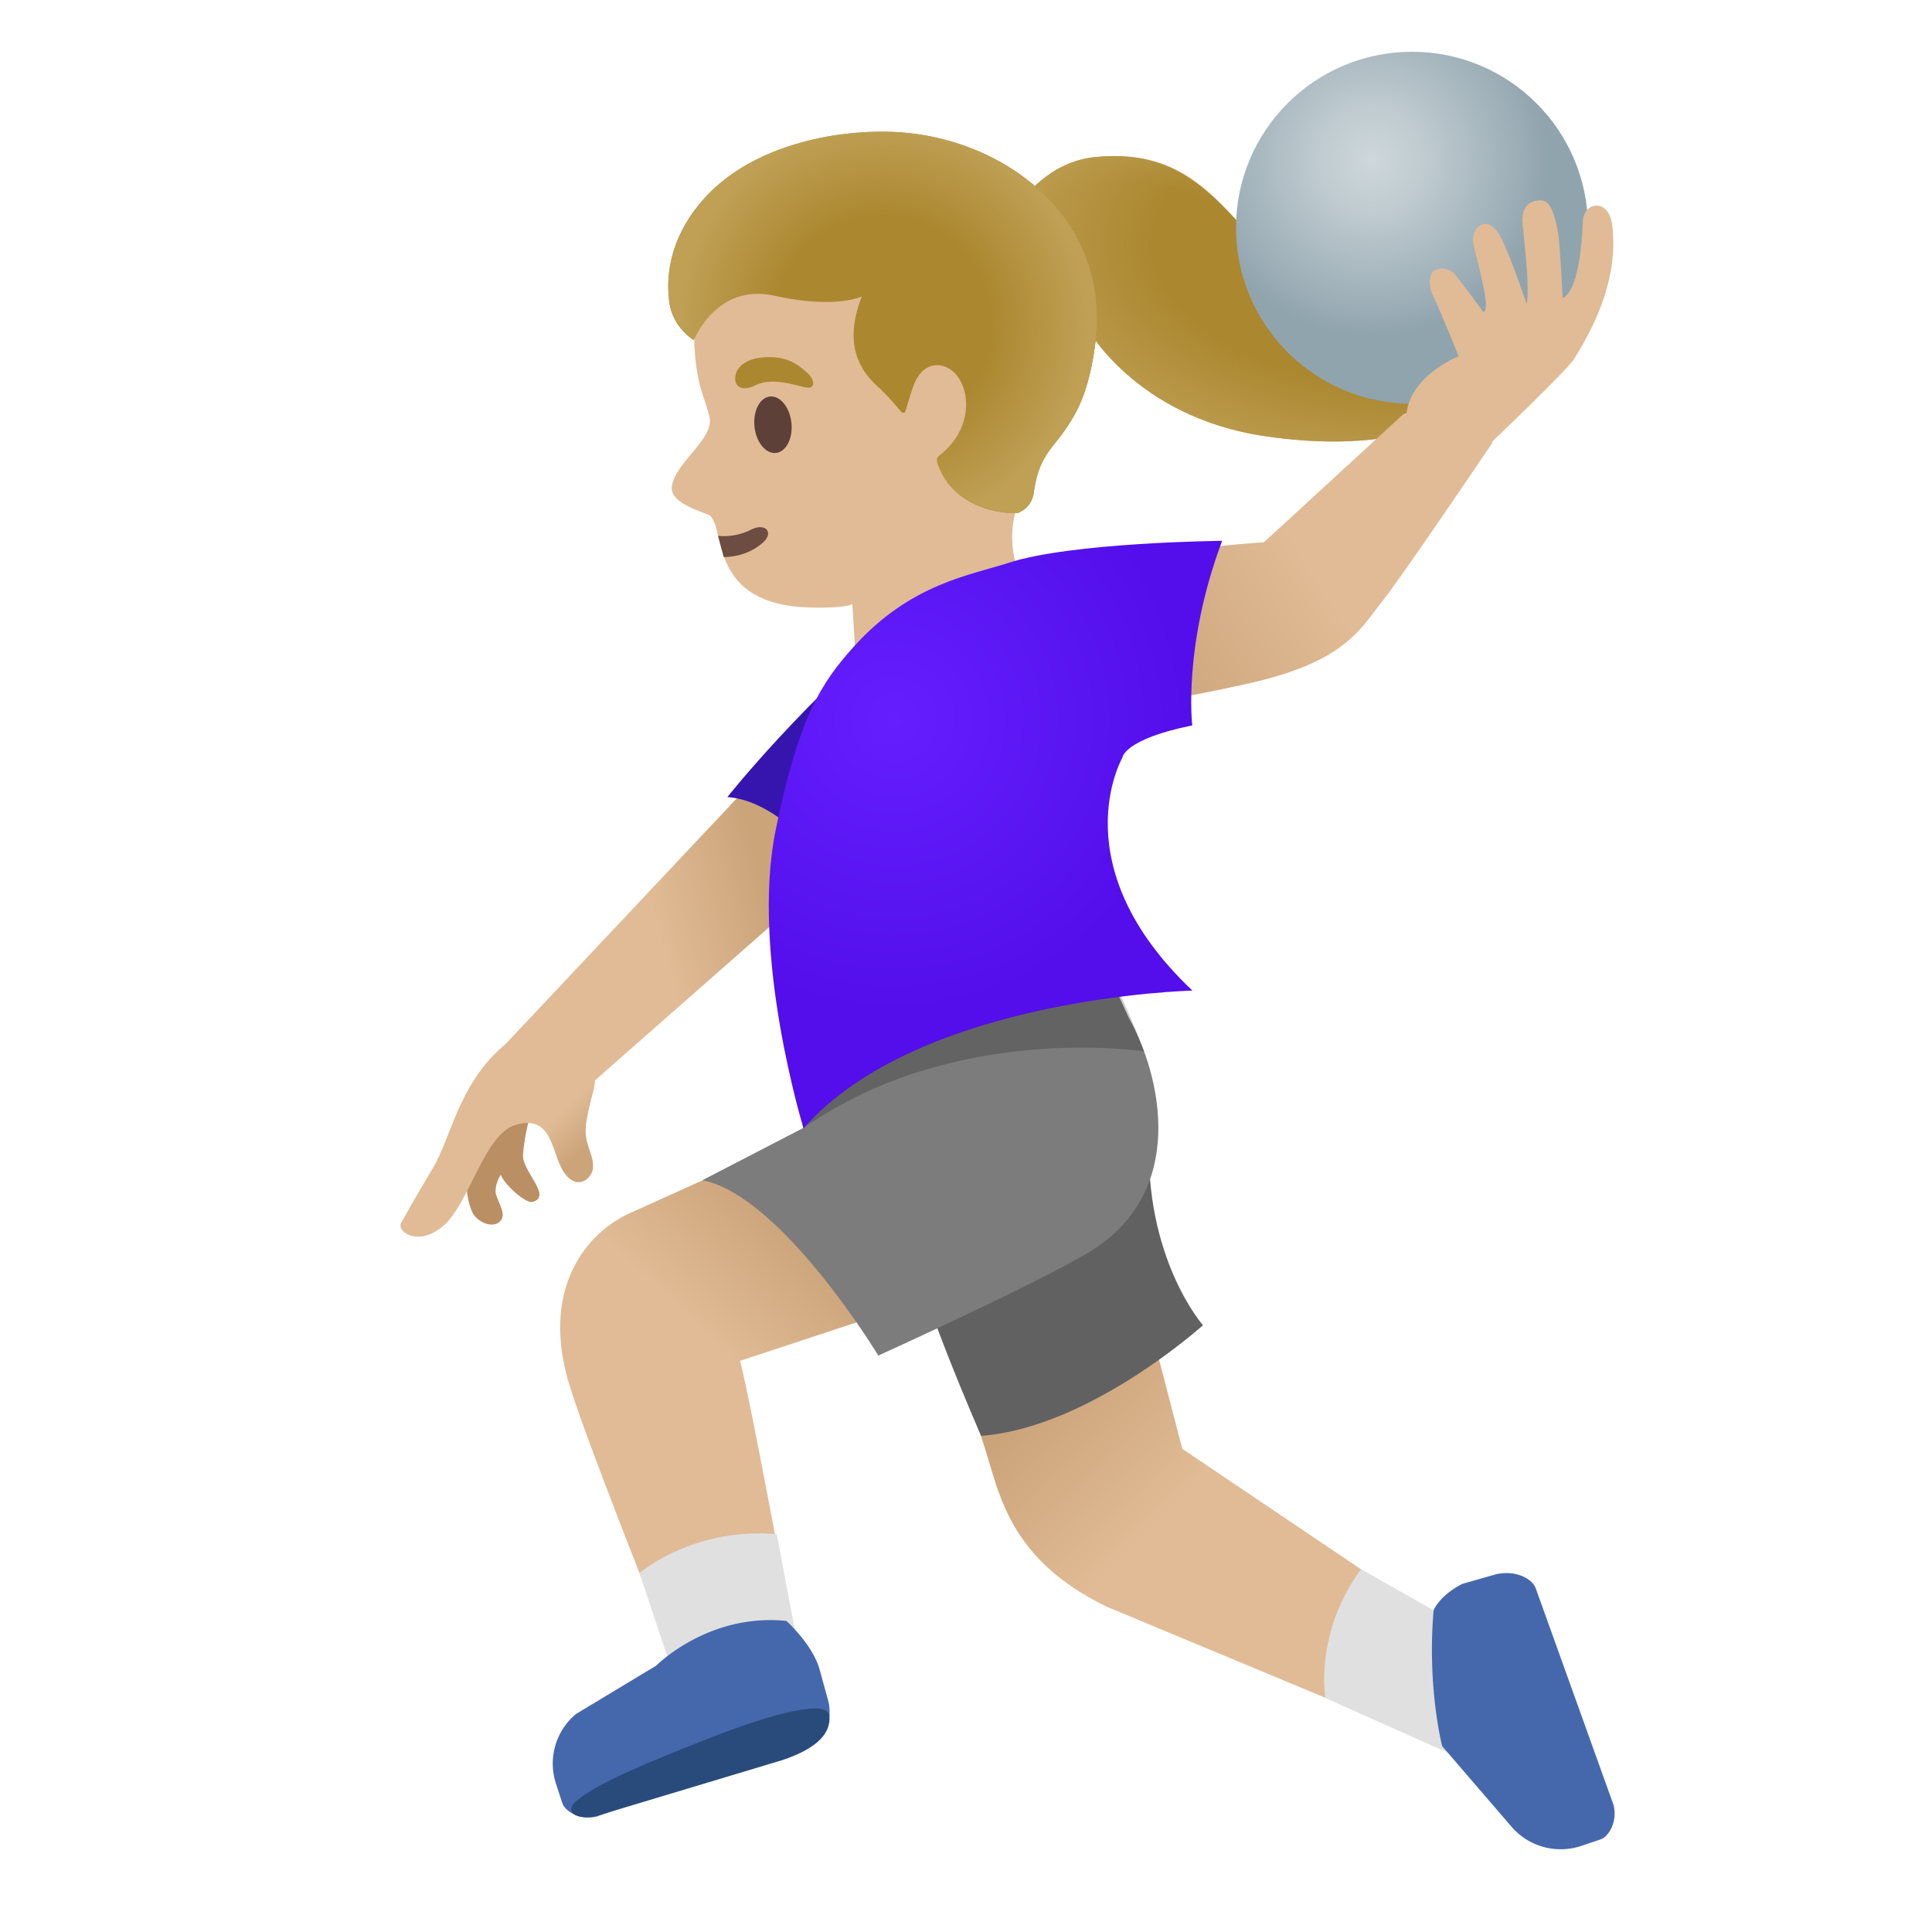 <?xml version="1.0" encoding="utf-8"?>
<!-- Generator: www.svgicons.com -->
<svg xmlns="http://www.w3.org/2000/svg" width="800" height="800" viewBox="0 0 128 128">
<linearGradient id="notoWomanPlayingHandballMediumLightSkinTone0" x1="82.794" x2="60.765" y1="20.071" y2="38.019" gradientTransform="scale(1 -1)rotate(-5.025 -1403.069 -137.293)" gradientUnits="userSpaceOnUse"><stop offset=".598" stop-color="#E0BB95"/><stop offset="1" stop-color="#CCA47A"/></linearGradient><path fill="url(#notoWomanPlayingHandballMediumLightSkinTone0)" d="m78.33 95.99l-4.01-15.41l-12.48 5.05s2.82 8.25 3.93 12.02c.92 3.12 2.47 6.31 7.53 8.79l22.24 9.26l.6-7.71z"/><path fill="#E0E0E0" d="M90.17 103.96c-3.13 4.29-2.36 8.54-2.36 8.54l8.51 3.8l1.06-8.25z"/><path fill="#4568AD" d="M101.75 105.24c-.22-.64-1.33-1.24-2.64-.94l-2.24.64c-1.53.79-1.89 1.75-1.89 1.75c-.44 5.15.57 9 .57 9l4.58 5.32a4.293 4.293 0 0 0 4.62 1.29l1.28-.43c.56-.19 1.15-1.18.87-2.29z"/><path fill="#616161" d="M60.78 83.29C60.54 84.91 65 95.13 65 95.13c7.18-.54 14.7-7.33 14.7-7.33s-3.92-4.44-3.56-12.59z"/><linearGradient id="notoWomanPlayingHandballMediumLightSkinTone1" x1="40.125" x2="56.125" y1="28.621" y2="45.246" gradientTransform="matrix(1 0 0 -1 0 130)" gradientUnits="userSpaceOnUse"><stop offset=".598" stop-color="#E0BB95"/><stop offset="1" stop-color="#CCA47A"/></linearGradient><path fill="url(#notoWomanPlayingHandballMediumLightSkinTone1)" d="m44.11 108.6l8.51-.07s-2.84-15.54-3.59-18.37l19.8-6.54l-4.35-13.53l-22.74 10.28c-2.88 1.3-5.77 4.87-4.17 10.85c.93 3.43 6.54 17.38 6.54 17.38"/><path fill="#E0E0E0" d="M51.46 101.64c-5.59-.47-9.09 2.58-9.09 2.58l3 9l7.75-2.82z"/><path fill="#4568AD" d="M53.92 115.37c.64-.21 1.26-1.31.97-2.62l-.62-2.25c-.52-1.64-2.17-3.11-2.17-3.11c-5.18-.53-8.62 2.96-8.62 2.96l-5.31 3.2a4.272 4.272 0 0 0-1.34 4.61l.42 1.29c.18.56 1.17 1.16 2.28.9z"/><path fill="#294B7C" d="M47.17 115.09c-4.39 1.71-7.46 3.03-8.73 4.03c-1.33.91-.17 1.54 1.13 1.18l12.3-3.7c2.33-.79 3.18-1.8 3.08-2.92c-.1-1.11-3.66-.2-7.78 1.41"/><path fill="#7C7C7C" d="M46.54 78.19c5.26 1.05 11.65 11.62 11.65 11.62s10.21-4.63 13.86-6.79c6.72-3.97 4.87-11.79 2.72-15.62l-2.73-5.96l-19.36 4.93l-.26 4.18l.8 4.18z"/><path d="M53.23 74.74c10.04-7.05 22.57-5.08 22.57-5.08c-1.54-4.2-4.48-9.59-4.48-9.59s-18.82 4.97-19.18 7.55c-.37 2.58 1.09 7.12 1.09 7.12" opacity=".2"/><linearGradient id="notoWomanPlayingHandballMediumLightSkinTone2" x1="32.4" x2="50.65" y1="66.296" y2="71.13" gradientTransform="matrix(1 0 0 -1 0 130)" gradientUnits="userSpaceOnUse"><stop offset=".598" stop-color="#E0BB95"/><stop offset="1" stop-color="#CCA47A"/></linearGradient><path fill="url(#notoWomanPlayingHandballMediumLightSkinTone2)" d="M58.47 54.82L53.7 47.7L33.12 69.57s0 1.54 1.78 2.59c1.78 1.05 3.54.28 3.54.28z"/><path fill="#BA8F63" d="M33.03 72s-1.54 2.53-2.06 5.75c-.21 1.33.25 2.52.42 2.74c.55.71 1.53.87 1.85.28c.27-.51-.41-1.36-.41-1.86c.01-.6.35-1.08.35-1.08c.21.62 1.64 1.93 2.11 1.8c1.33-.38-.73-2.04-.64-3.14c.24-2.86 1.33-4.73 1.33-4.73z"/><linearGradient id="notoWomanPlayingHandballMediumLightSkinTone3" x1="31.007" x2="35.836" y1="56.073" y2="51.116" gradientTransform="matrix(1 0 0 -1 0 130)" gradientUnits="userSpaceOnUse"><stop offset=".598" stop-color="#E0BB95"/><stop offset="1" stop-color="#CCA47A"/></linearGradient><path fill="url(#notoWomanPlayingHandballMediumLightSkinTone3)" d="M39.37 70.45c.2 1.81-.16 1.64-.53 3.93c-.22 1.41.49 1.95.45 2.96c-.02.6-.7 1.26-1.39.86c-1.53-.89-.84-4.5-3.72-3.68c-2.11.6-3.07 5.24-4.84 6.72c-1.73 1.45-3.17.26-2.73-.28c0 0 .94-1.7 2.05-3.53c1.33-2.2 1.8-6.28 5.62-8.84z"/><path fill="#3615AF" d="M60.91 40.05c-7.7 6.38-12.72 12.76-12.72 12.76c4.27.28 8.09 6.48 8.09 6.48s10.42-24.04 4.63-19.24"/><path fill="#E0BB95" d="M69.35 15.85c-2.18-4.7-9.46-7.14-14.49-5.92c-5.63 1.37-8.4 5.71-8.82 10.98c-.15 1.91.05 3.79.47 5.1c.05.16.45 1.3.5 1.66c.32 1.39-2.3 2.99-2.5 4.57c-.15 1.18 2.34 1.74 2.55 1.94c1.03.97-.1 5.89 6.62 6.07c2.34.06 2.79-.22 2.79-.22l.47 7.63l11.18-8.24s-2.07-3.28-.43-6.58c2.12-4.3 4.44-11 1.66-16.99"/><path fill="#6D4C41" d="M47.95 36.91c.93-.02 1.83-.3 2.57-.94c.81-.7.17-1.37-.78-.87c-.57.3-1.4.49-2.17.4z"/><ellipse cx="51.21" cy="28.14" fill="#5D4037" rx="1.23" ry="1.88" transform="rotate(-6.102 51.21 28.142)"/><path fill="#AB872F" d="M50.04 25.53c-1.12.55-1.53-.17-1.25-.87c.21-.51.86-1.02 2.28-1c1.34.03 2.01.68 2.44 1.07s.47.85.18.94c-.41.14-2.27-.82-3.65-.14m38.03-4.86c-6.3-4.61-7.65-11.01-15.45-10.27c-5.14.49-7.45 6.86-6.83 8.68c1.19 3.51 4.42 2.38 6.13 2.48c0 0 3.19 6.06 11.9 7.34c13.67 2.01 17.17-5.27 17.17-5.27s-6.86 1.47-12.92-2.96"/><radialGradient id="notoWomanPlayingHandballMediumLightSkinTone4" cx="129.103" cy="79.273" r="26.564" gradientTransform="matrix(.998 .071 .041 -.574 -40.577 53.189)" gradientUnits="userSpaceOnUse"><stop offset=".562" stop-color="#BFA055" stop-opacity="0"/><stop offset="1" stop-color="#BFA055"/></radialGradient><path fill="url(#notoWomanPlayingHandballMediumLightSkinTone4)" d="M88.07 20.67c-6.3-4.61-7.45-10.99-15.45-10.27c-5.08.45-7.45 6.86-6.83 8.68c1.19 3.51 4.42 2.38 6.13 2.48c0 0 3.19 6.06 11.9 7.34c13.67 2.01 17.17-5.27 17.17-5.27s-6.86 1.47-12.92-2.96"/><radialGradient id="notoWomanPlayingHandballMediumLightSkinTone5" cx="424.221" cy="885.331" r="13.994" gradientTransform="matrix(.505 -.863 -1.112 -.652 846.951 964.157)" gradientUnits="userSpaceOnUse"><stop offset=".58" stop-color="#BFA055" stop-opacity="0"/><stop offset="1" stop-color="#BFA055"/></radialGradient><path fill="url(#notoWomanPlayingHandballMediumLightSkinTone5)" d="M85.33 18.11c-4.15-4.14-6.21-8.33-12.71-7.72c-5.14.49-7.42 6.69-6.8 8.51c0 0 1.62-4.06 8.01-4.36c6.38-.28 11.5 3.57 11.5 3.57"/><radialGradient id="notoWomanPlayingHandballMediumLightSkinTone6" cx="431.882" cy="874.762" r="13.42" gradientTransform="matrix(-.383 .924 1.415 .586 -979.366 -892.735)" gradientUnits="userSpaceOnUse"><stop offset="0" stop-color="#BFA055"/><stop offset=".526" stop-color="#BFA055" stop-opacity="0"/></radialGradient><path fill="url(#notoWomanPlayingHandballMediumLightSkinTone6)" d="M88.07 20.67c-1.57-1.15-2.95-2.52-4.26-3.97c-1.16-1.28-2.1-2.44-3.98-2.41c-2.97.05-5.79 4.69-4.21 7.95c.97 2.01 4.87 5.38 13.37 6.19c9.19.89 12.01-4.82 12.01-4.82s-6.87 1.49-12.93-2.94"/><radialGradient id="notoWomanPlayingHandballMediumLightSkinTone7" cx="80.904" cy="113.681" r="11.68" gradientTransform="scale(1 -1)rotate(-9.27 -680.661 -9.959)" gradientUnits="userSpaceOnUse"><stop offset="0" stop-color="#CED7DB"/><stop offset=".303" stop-color="#BFCBD0"/><stop offset=".88" stop-color="#99ABB4"/><stop offset="1" stop-color="#90A4AE"/></radialGradient><circle cx="93.55" cy="15.09" r="11.66" fill="url(#notoWomanPlayingHandballMediumLightSkinTone7)"/><linearGradient id="notoWomanPlayingHandballMediumLightSkinTone8" x1="88.876" x2="63.016" y1="99.916" y2="76.381" gradientTransform="scale(1 -1)rotate(-9.66 -641.89 -49.808)" gradientUnits="userSpaceOnUse"><stop offset=".598" stop-color="#E0BB95"/><stop offset="1" stop-color="#CCA47A"/></linearGradient><path fill="url(#notoWomanPlayingHandballMediumLightSkinTone8)" d="M68.48 38.87c-5.57 2.65-.62 9.18-.62 9.18s10.75-1.8 15.12-2.83c6.21-1.44 7.15-3.58 8.66-5.46c1.21-1.51 7.22-10.4 7.22-10.4l-.34-3.15l-5.51 1.2l-9.28 8.52c0-.01-10.38.63-15.25 2.94"/><linearGradient id="notoWomanPlayingHandballMediumLightSkinTone9" x1="117.611" x2="91.75" y1="114.11" y2="90.575" gradientTransform="scale(1 -1)rotate(4.836 1649.904 -108.535)" gradientUnits="userSpaceOnUse"><stop offset=".598" stop-color="#E0BB95"/><stop offset="1" stop-color="#CCA47A"/></linearGradient><path fill="url(#notoWomanPlayingHandballMediumLightSkinTone9)" d="M93.18 27.87c-.14-2.83 3.46-4.27 3.46-4.27s-1.21-3.01-1.68-3.96c-.46-.95-.14-1.61.04-1.71c.58-.33 1.17-.01 1.35.2c.77.93 1.93 2.55 1.93 2.55c.5-.2-.28-2.8-.67-4.55c-.23-1.03.99-2.15 1.87-.32c.73 1.51 1.67 4.35 1.67 4.35c.17-1.16-.04-2.98-.27-5.27c-.11-1.07.33-1.55 1.03-1.61c.52-.05.97.09 1.33 2.23c.11.64.29 4.25.29 4.25c1.01-.52 1.26-3.31 1.34-5.11c.05-1.27 1.73-1.59 1.95.32c.45 3.88-1.56 7.19-2.48 8.74c-.48.81-5.78 5.83-5.78 5.83z"/><radialGradient id="notoWomanPlayingHandballMediumLightSkinTonea" cx="9.872" cy="66.859" r="19.422" gradientTransform="scale(1 -1)rotate(-19.493 -298.778 -134.081)" gradientUnits="userSpaceOnUse"><stop offset="0" stop-color="#651FFF"/><stop offset="1" stop-color="#530EEB"/></radialGradient><path fill="url(#notoWomanPlayingHandballMediumLightSkinTonea)" d="M79 65.63c-8.76-8.29-4.64-15.43-4.64-15.43s.08-1.22 4.63-2.14c0 0-.64-5.25 1.98-12.23c0 0-10.01.1-14.15 1.46c-2.48.81-6.49 1.36-10.26 5.56c-2.16 2.4-3.65 4.7-5.17 12.14c-1.69 8.29 1.85 19.76 1.85 19.76C60.88 66.05 79 65.63 79 65.63"/><path fill="#AB872F" d="M69.94 13.69c-2.58-2.99-6.7-4.85-11.03-4.96c-3.77-.1-8.9.94-12 4.15c-1.87 1.93-2.94 4.44-2.56 7.18c.23 1.65 1.61 2.47 1.61 2.47s1.48-3.8 5.34-2.94c4.06.91 5.8.05 5.8.05c-1.28 3.24-.05 4.97 1.03 5.95c.62.56 1.19 1.23 1.51 1.62c.17.2.31.19.37-.03c.15-.52.42-1.46.63-1.91c.71-1.49 1.92-1 1.93-.99c1.64.54 2.3 3.87-.33 5.9c-.06.05-.24.17-.13.51c1.13 3.37 5.16 3.4 5.4 3.27l.01-.01l.06-.03c.53-.26.84-.71.92-1.33c.29-2.26 1.25-2.94 1.94-3.93c.79-1.15 1.69-2.45 2.14-6.01c.41-3.38-.5-6.47-2.64-8.96"/><radialGradient id="notoWomanPlayingHandballMediumLightSkinToneb" cx="69.15" cy="31.316" r="13.473" gradientTransform="scale(1 -1)rotate(1.307 2378.098 -461.821)" gradientUnits="userSpaceOnUse"><stop offset=".526" stop-color="#BFA055" stop-opacity="0"/><stop offset="1" stop-color="#BFA055"/></radialGradient><path fill="url(#notoWomanPlayingHandballMediumLightSkinToneb)" d="M69.94 13.69c-2.58-2.99-6.7-4.85-11.03-4.96c-3.77-.1-8.9.94-12 4.15c-1.87 1.93-2.94 4.44-2.56 7.18c.23 1.65 1.61 2.47 1.61 2.47s1.48-3.8 5.34-2.94c4.06.91 5.8.05 5.8.05c-1.28 3.24-.05 4.97 1.03 5.95c.62.56 1.19 1.23 1.51 1.62c.17.2.31.19.37-.03c.15-.52.42-1.46.63-1.91c.71-1.49 1.92-1 1.93-.99c1.64.54 2.3 3.87-.33 5.9c-.06.05-.24.17-.13.51c1.13 3.37 5.16 3.4 5.4 3.27l.01-.01l.06-.03c.53-.26.84-.71.92-1.33c.29-2.26 1.25-2.94 1.94-3.93c.79-1.15 1.69-2.45 2.14-6.01c.41-3.38-.5-6.47-2.64-8.96"/>
</svg>